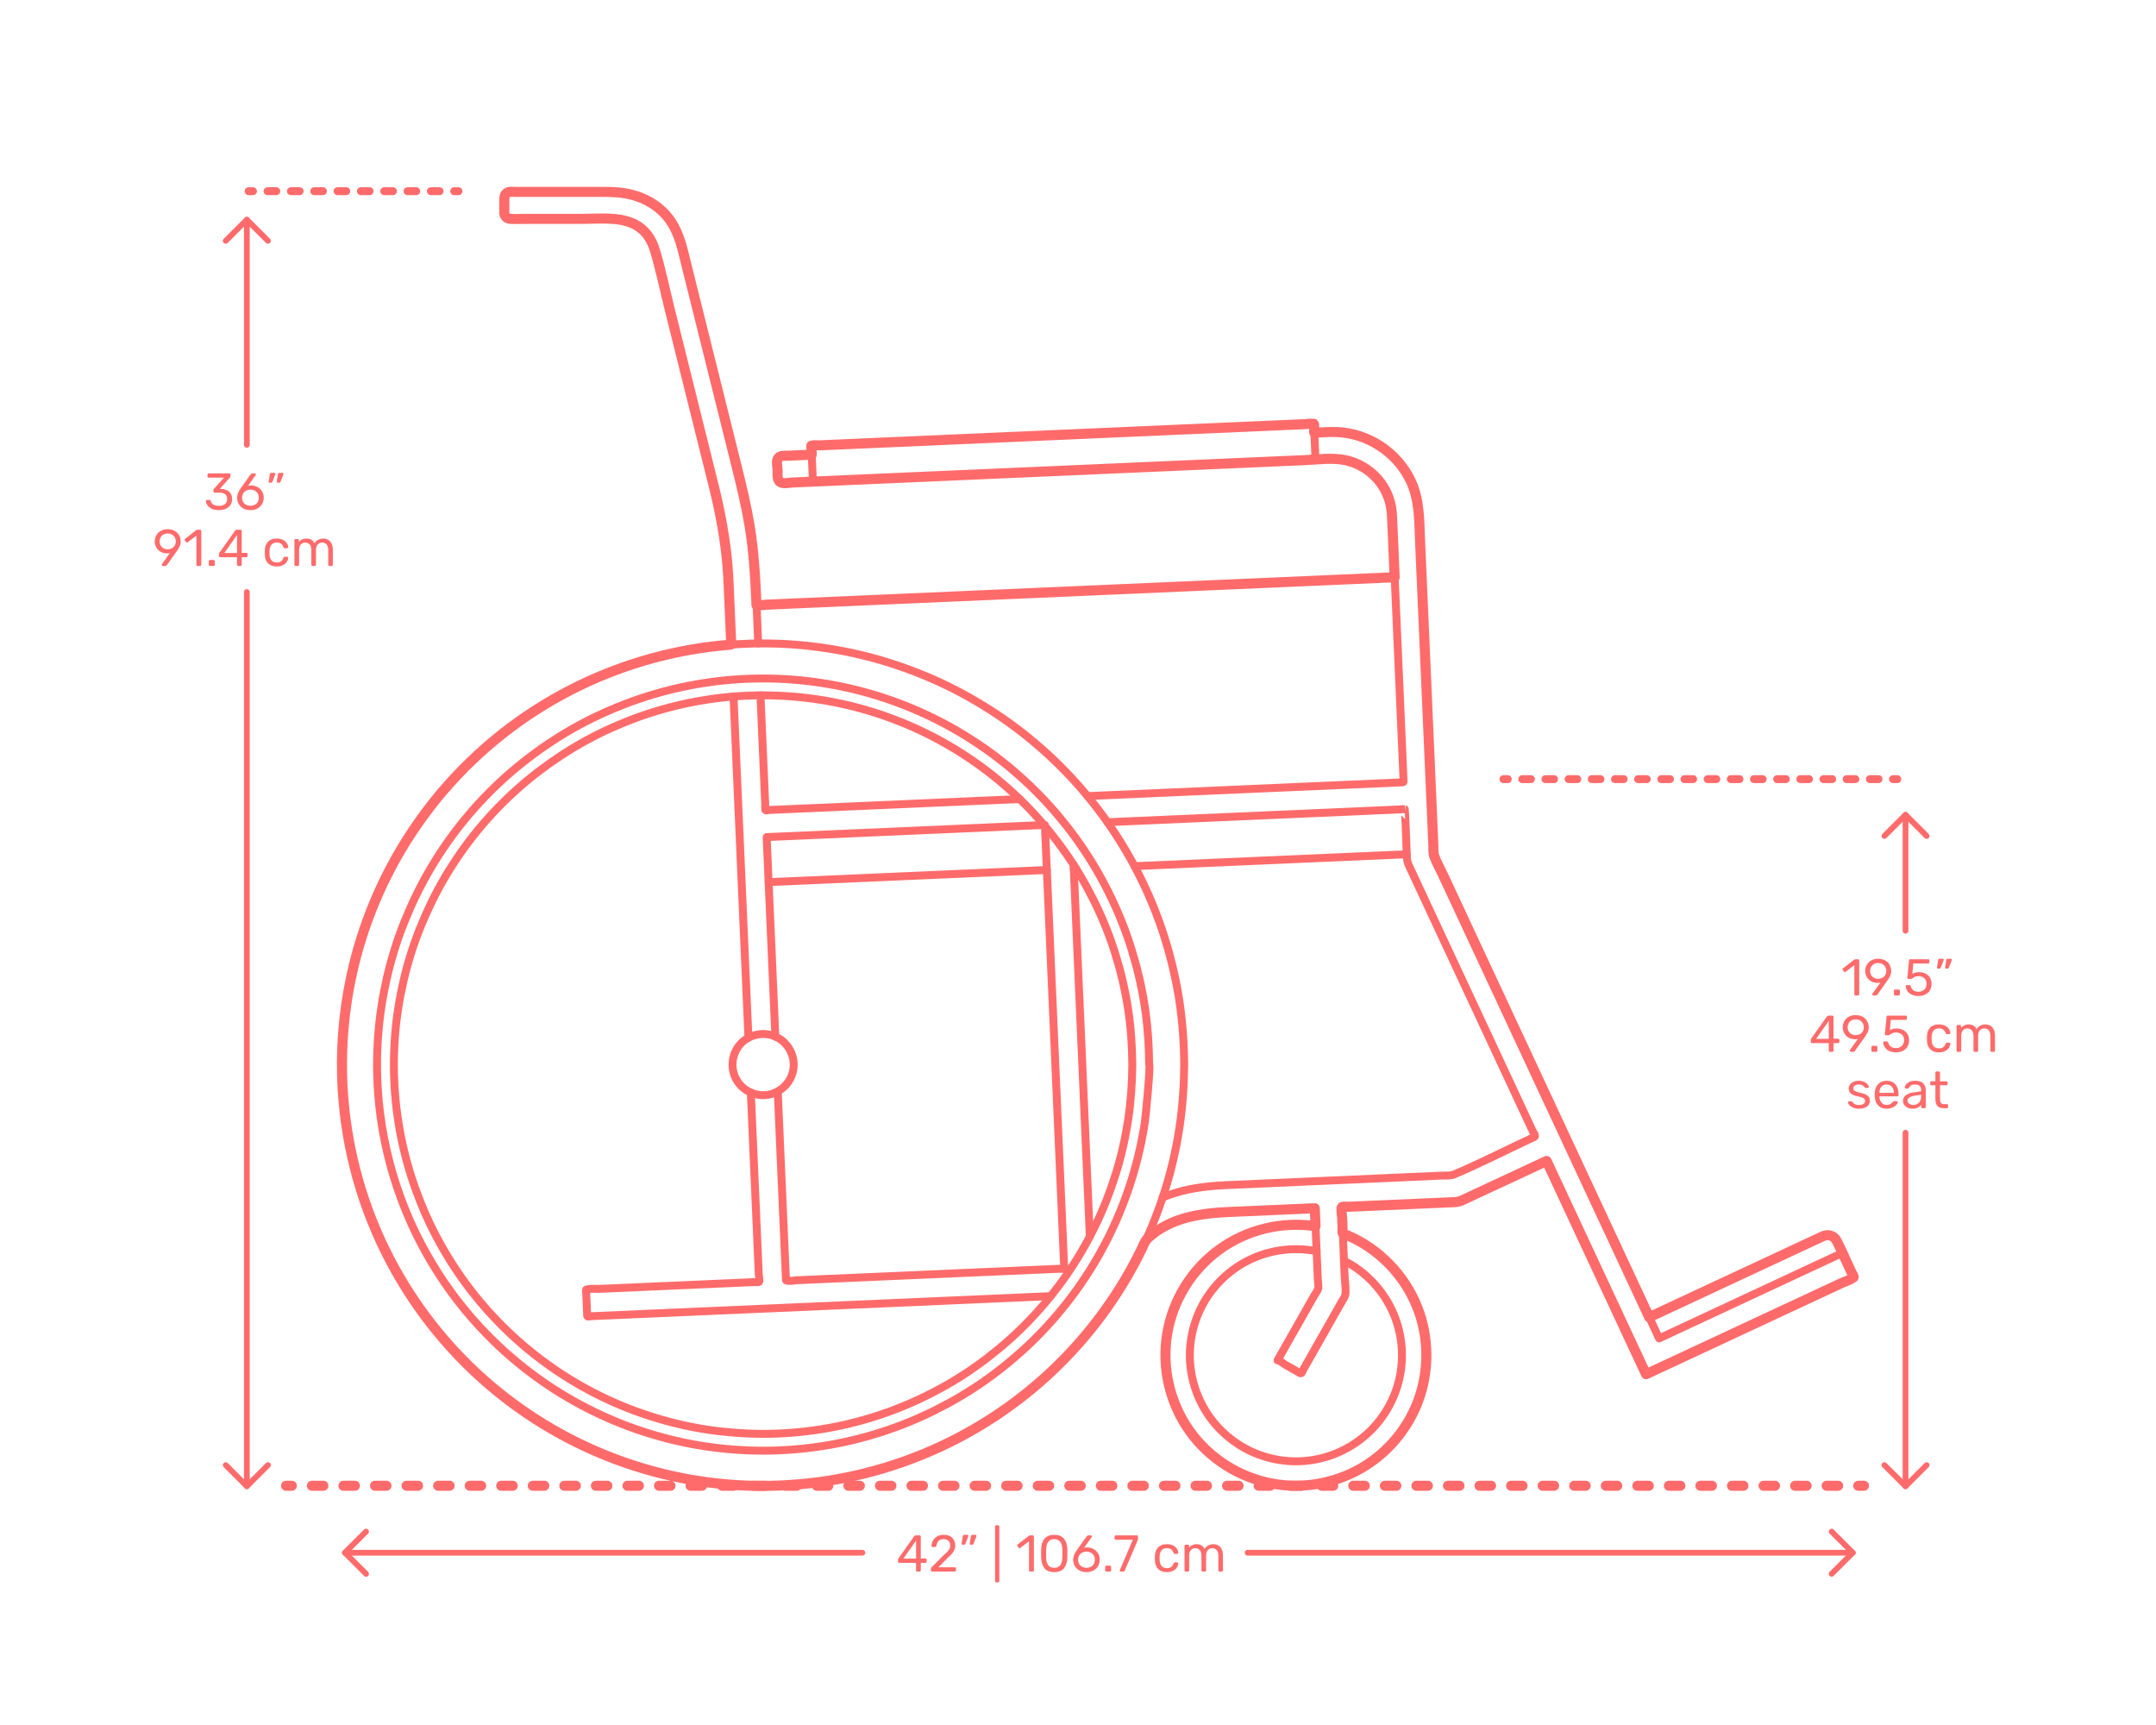 <?xml version="1.0" encoding="utf-8"?>
<!-- Generator: Adobe Illustrator 23.0.1, SVG Export Plug-In . SVG Version: 6.00 Build 0)  -->
<!DOCTYPE svg PUBLIC "-//W3C//DTD SVG 1.1//EN" "http://www.w3.org/Graphics/SVG/1.1/DTD/svg11.dtd">
<svg version="1.1" xmlns:x="http://ns.adobe.com/Extensibility/1.0/" xmlns:i="http://ns.adobe.com/AdobeIllustrator/10.0/" xmlns:graph="http://ns.adobe.com/Graphs/1.0/"
	 xmlns="http://www.w3.org/2000/svg" xmlns:xlink="http://www.w3.org/1999/xlink" xmlns:a="http://ns.adobe.com/AdobeSVGViewerExtensions/3.0/"
	 x="0px" y="0px" viewBox="0 0 750 600" enable-background="new 0 0 750 600" xml:space="preserve">
<g id="FILL-BACKGROUND">
	<rect fill="#FFFFFF" width="750" height="600"/>
</g>
<g id="N-DIMENSIONS">
	<g>
		<g id="POLYLINE_3869_">
			
				<line fill="none" stroke="#FF6B6B" stroke-width="2" stroke-linecap="round" stroke-linejoin="round" stroke-miterlimit="10" x1="662.868" y1="283.421" x2="662.868" y2="323.729"/>
		</g>
		<g id="POLYLINE_3868_">
			
				<polyline fill="none" stroke="#FF6B6B" stroke-width="2" stroke-linecap="round" stroke-linejoin="round" stroke-miterlimit="10" points="
				670.216,290.769 662.868,283.421 655.523,290.769 			"/>
		</g>
		<g id="POLYLINE_3867_">
			
				<line fill="none" stroke="#FF6B6B" stroke-width="2" stroke-linecap="round" stroke-linejoin="round" stroke-miterlimit="10" x1="662.868" y1="394" x2="662.868" y2="516.948"/>
		</g>
		<g id="POLYLINE_3866_">
			
				<polyline fill="none" stroke="#FF6B6B" stroke-width="2" stroke-linecap="round" stroke-linejoin="round" stroke-miterlimit="10" points="
				670.216,509.602 662.868,516.948 655.523,509.602 			"/>
		</g>
		<g id="MTEXT_21_">
			<g>
				<g>
					<path fill="#FF6B6B" d="M645.17,346.141c-0.072-0.078-0.108-0.177-0.108-0.297v-10.152l-3.024,2.322
						c-0.084,0.072-0.174,0.108-0.27,0.108c-0.108,0-0.21-0.061-0.306-0.181l-0.432-0.558c-0.06-0.084-0.09-0.168-0.09-0.252
						c0-0.132,0.06-0.24,0.18-0.324l3.906-3.023c0.132-0.084,0.288-0.126,0.468-0.126h0.846c0.12,0,0.219,0.039,0.297,0.116
						c0.078,0.078,0.117,0.178,0.117,0.298v11.771c0,0.12-0.039,0.219-0.117,0.297s-0.177,0.117-0.297,0.117h-0.882
						C645.338,346.258,645.242,346.219,645.17,346.141z"/>
					<path fill="#FF6B6B" d="M651.371,346.141c-0.066-0.078-0.099-0.171-0.099-0.279c0-0.083,0.024-0.161,0.072-0.233l2.772-3.853
						c-0.288,0.072-0.624,0.108-1.008,0.108c-0.864-0.012-1.62-0.213-2.268-0.603c-0.648-0.391-1.143-0.9-1.485-1.53
						c-0.342-0.63-0.513-1.305-0.513-2.025c0-0.72,0.171-1.403,0.513-2.052c0.342-0.648,0.852-1.176,1.53-1.584
						c0.678-0.408,1.497-0.612,2.457-0.612c0.96,0,1.782,0.198,2.466,0.595c0.684,0.396,1.2,0.915,1.548,1.557
						s0.522,1.329,0.522,2.061c0,0.66-0.117,1.242-0.351,1.746c-0.234,0.504-0.543,1.026-0.927,1.566l-3.492,4.896
						c-0.084,0.108-0.165,0.195-0.243,0.262c-0.078,0.065-0.189,0.099-0.333,0.099h-0.9
						C651.524,346.258,651.437,346.219,651.371,346.141z M654.764,340.12c0.432-0.229,0.774-0.549,1.026-0.963
						s0.378-0.892,0.378-1.432c0-0.552-0.126-1.037-0.378-1.458c-0.252-0.42-0.594-0.744-1.026-0.972s-0.906-0.342-1.422-0.342
						c-0.504,0-0.969,0.114-1.395,0.342c-0.426,0.228-0.765,0.552-1.017,0.972c-0.252,0.421-0.378,0.906-0.378,1.458
						c0,0.54,0.126,1.018,0.378,1.432s0.588,0.734,1.008,0.963c0.42,0.228,0.888,0.342,1.404,0.342
						C653.858,340.462,654.332,340.348,654.764,340.12z"/>
					<path fill="#FF6B6B" d="M658.949,346.141c-0.078-0.078-0.117-0.177-0.117-0.297v-1.242c0-0.119,0.039-0.222,0.117-0.306
						s0.177-0.126,0.297-0.126h1.242c0.12,0,0.219,0.042,0.297,0.126s0.117,0.187,0.117,0.306v1.242c0,0.12-0.039,0.219-0.117,0.297
						s-0.177,0.117-0.297,0.117h-1.242C659.126,346.258,659.027,346.219,658.949,346.141z"/>
					<path fill="#FF6B6B" d="M665.006,345.952c-0.66-0.324-1.164-0.747-1.512-1.27c-0.349-0.521-0.534-1.083-0.558-1.683v-0.036
						c0-0.096,0.036-0.174,0.108-0.234c0.072-0.06,0.156-0.09,0.252-0.09h0.882c0.252,0,0.414,0.133,0.486,0.396
						c0.18,0.647,0.513,1.131,0.999,1.448c0.486,0.318,1.047,0.478,1.683,0.478c0.816,0,1.494-0.249,2.034-0.747
						s0.81-1.185,0.81-2.061c0-0.805-0.27-1.443-0.81-1.918c-0.54-0.474-1.218-0.711-2.034-0.711c-0.432,0-0.78,0.055-1.044,0.162
						c-0.264,0.108-0.534,0.265-0.81,0.469c-0.156,0.12-0.285,0.207-0.387,0.261c-0.102,0.054-0.213,0.081-0.333,0.081h-0.864
						c-0.108,0-0.204-0.039-0.288-0.117c-0.084-0.078-0.12-0.171-0.108-0.279l0.558-5.994c0.036-0.3,0.186-0.449,0.45-0.449h6.228
						c0.132,0,0.234,0.035,0.306,0.107c0.072,0.072,0.108,0.174,0.108,0.307v0.666c0,0.119-0.039,0.216-0.117,0.287
						c-0.078,0.072-0.177,0.108-0.297,0.108h-5.184l-0.324,3.618c0.576-0.408,1.35-0.612,2.322-0.612
						c0.804,0,1.536,0.159,2.196,0.478c0.66,0.317,1.185,0.782,1.575,1.395c0.39,0.612,0.585,1.338,0.585,2.178
						c0,0.889-0.195,1.653-0.585,2.295c-0.39,0.643-0.93,1.129-1.62,1.458c-0.69,0.33-1.479,0.495-2.367,0.495
						C666.446,346.438,665.666,346.275,665.006,345.952z"/>
					<path fill="#FF6B6B" d="M673.853,336.79c-0.054-0.072-0.069-0.162-0.045-0.271l0.396-2.52c0.048-0.348,0.216-0.522,0.504-0.522
						h1.152c0.083,0,0.153,0.03,0.207,0.09c0.054,0.061,0.081,0.133,0.081,0.217c0,0.12-0.018,0.216-0.054,0.288l-0.936,2.43
						c-0.06,0.132-0.126,0.231-0.198,0.297c-0.072,0.066-0.18,0.099-0.324,0.099h-0.558
						C673.982,336.897,673.907,336.861,673.853,336.79z M676.679,336.79c-0.054-0.072-0.069-0.162-0.045-0.271l0.396-2.52
						c0.048-0.348,0.216-0.522,0.504-0.522h1.152c0.084,0,0.153,0.03,0.207,0.09c0.054,0.061,0.081,0.133,0.081,0.217
						c0,0.12-0.018,0.216-0.054,0.288l-0.936,2.43c-0.061,0.132-0.126,0.231-0.198,0.297c-0.072,0.066-0.18,0.099-0.324,0.099
						h-0.558C676.808,336.897,676.733,336.861,676.679,336.79z"/>
					<path fill="#FF6B6B" d="M636.278,365.74c-0.078-0.078-0.117-0.177-0.117-0.297v-2.628h-5.85c-0.12,0-0.219-0.039-0.297-0.117
						s-0.117-0.177-0.117-0.297v-0.666c0-0.168,0.066-0.348,0.198-0.54l5.418-7.632c0.06-0.096,0.15-0.171,0.27-0.225
						c0.12-0.055,0.252-0.081,0.396-0.081h1.224c0.132,0,0.234,0.035,0.306,0.107c0.072,0.072,0.108,0.174,0.108,0.307v7.632h1.638
						c0.12,0,0.219,0.039,0.297,0.117c0.078,0.078,0.117,0.177,0.117,0.297v0.684c0,0.12-0.039,0.219-0.117,0.297
						c-0.078,0.078-0.177,0.117-0.297,0.117h-1.638v2.628c0,0.12-0.039,0.219-0.117,0.297s-0.177,0.117-0.297,0.117h-0.828
						C636.455,365.857,636.356,365.818,636.278,365.74z M631.77,361.34h4.41v-6.265L631.77,361.34z"/>
					<path fill="#FF6B6B" d="M643.55,365.74c-0.066-0.078-0.099-0.171-0.099-0.279c0-0.083,0.024-0.161,0.072-0.233l2.772-3.853
						c-0.288,0.072-0.624,0.108-1.008,0.108c-0.864-0.012-1.62-0.213-2.268-0.603c-0.648-0.391-1.143-0.9-1.485-1.53
						c-0.342-0.63-0.513-1.305-0.513-2.025c0-0.72,0.171-1.403,0.513-2.052c0.342-0.648,0.852-1.176,1.53-1.584
						c0.678-0.408,1.497-0.612,2.457-0.612c0.96,0,1.782,0.198,2.466,0.595c0.684,0.396,1.2,0.915,1.548,1.557
						s0.522,1.329,0.522,2.061c0,0.66-0.117,1.242-0.351,1.746c-0.234,0.504-0.543,1.026-0.927,1.566l-3.492,4.896
						c-0.084,0.108-0.165,0.195-0.243,0.262c-0.078,0.065-0.189,0.099-0.333,0.099h-0.9
						C643.703,365.857,643.616,365.818,643.55,365.74z M646.943,359.72c0.432-0.229,0.774-0.549,1.026-0.963
						s0.378-0.892,0.378-1.432c0-0.552-0.126-1.037-0.378-1.458c-0.252-0.42-0.594-0.744-1.026-0.972s-0.906-0.342-1.422-0.342
						c-0.504,0-0.969,0.114-1.395,0.342c-0.426,0.228-0.765,0.552-1.017,0.972c-0.252,0.421-0.378,0.906-0.378,1.458
						c0,0.54,0.126,1.018,0.378,1.432s0.588,0.734,1.008,0.963c0.42,0.228,0.888,0.342,1.404,0.342
						C646.037,360.062,646.511,359.947,646.943,359.72z"/>
					<path fill="#FF6B6B" d="M651.128,365.74c-0.078-0.078-0.117-0.177-0.117-0.297v-1.242c0-0.119,0.039-0.222,0.117-0.306
						s0.177-0.126,0.297-0.126h1.242c0.12,0,0.219,0.042,0.297,0.126s0.117,0.187,0.117,0.306v1.242c0,0.12-0.039,0.219-0.117,0.297
						s-0.177,0.117-0.297,0.117h-1.242C651.306,365.857,651.207,365.818,651.128,365.74z"/>
					<path fill="#FF6B6B" d="M657.186,365.552c-0.66-0.324-1.164-0.747-1.512-1.27c-0.349-0.521-0.534-1.083-0.558-1.683v-0.036
						c0-0.096,0.036-0.174,0.108-0.234c0.072-0.06,0.156-0.09,0.252-0.09h0.882c0.252,0,0.414,0.133,0.486,0.396
						c0.18,0.647,0.513,1.131,0.999,1.448c0.486,0.318,1.047,0.478,1.683,0.478c0.816,0,1.494-0.249,2.034-0.747
						s0.81-1.185,0.81-2.061c0-0.805-0.27-1.443-0.81-1.918c-0.54-0.474-1.218-0.711-2.034-0.711c-0.432,0-0.78,0.055-1.044,0.162
						c-0.264,0.108-0.534,0.265-0.81,0.469c-0.156,0.12-0.285,0.207-0.387,0.261c-0.102,0.054-0.213,0.081-0.333,0.081h-0.864
						c-0.108,0-0.204-0.039-0.288-0.117c-0.084-0.078-0.12-0.171-0.108-0.279l0.558-5.994c0.036-0.3,0.186-0.449,0.45-0.449h6.228
						c0.132,0,0.234,0.035,0.306,0.107c0.072,0.072,0.108,0.174,0.108,0.307v0.666c0,0.119-0.039,0.216-0.117,0.287
						c-0.078,0.072-0.177,0.108-0.297,0.108h-5.184l-0.324,3.618c0.576-0.408,1.35-0.612,2.322-0.612
						c0.804,0,1.536,0.159,2.196,0.478c0.66,0.317,1.185,0.782,1.575,1.395c0.39,0.612,0.585,1.338,0.585,2.178
						c0,0.889-0.195,1.653-0.585,2.295c-0.39,0.643-0.93,1.129-1.62,1.458c-0.69,0.33-1.479,0.495-2.367,0.495
						C658.625,366.037,657.845,365.875,657.186,365.552z"/>
					<path fill="#FF6B6B" d="M671.459,364.948c-0.72-0.726-1.098-1.743-1.134-3.051l-0.018-0.72l0.018-0.721
						c0.036-1.308,0.414-2.324,1.134-3.051c0.72-0.726,1.722-1.089,3.006-1.089c0.864,0,1.593,0.153,2.187,0.459
						c0.594,0.306,1.038,0.688,1.332,1.143c0.294,0.457,0.453,0.912,0.477,1.368c0.012,0.108-0.027,0.204-0.117,0.288
						c-0.09,0.084-0.189,0.126-0.297,0.126h-0.792c-0.12,0-0.21-0.026-0.27-0.081c-0.06-0.054-0.12-0.152-0.18-0.297
						c-0.216-0.588-0.513-1.005-0.891-1.251s-0.855-0.369-1.431-0.369c-0.756,0-1.356,0.234-1.8,0.702
						c-0.444,0.468-0.684,1.183-0.72,2.143l-0.018,0.63l0.018,0.63c0.036,0.96,0.276,1.674,0.72,2.142
						c0.444,0.468,1.044,0.702,1.8,0.702c0.588,0,1.068-0.123,1.44-0.369s0.666-0.663,0.882-1.251c0.06-0.144,0.12-0.243,0.18-0.297
						s0.15-0.081,0.27-0.081h0.792c0.108,0,0.207,0.042,0.297,0.126c0.09,0.084,0.129,0.18,0.117,0.288
						c-0.024,0.444-0.183,0.895-0.477,1.35c-0.294,0.457-0.738,0.841-1.332,1.152c-0.594,0.312-1.323,0.468-2.187,0.468
						C673.181,366.037,672.179,365.675,671.459,364.948z"/>
					<path fill="#FF6B6B" d="M680.738,365.74c-0.078-0.078-0.117-0.177-0.117-0.297v-8.532c0-0.119,0.039-0.219,0.117-0.297
						s0.177-0.117,0.297-0.117h0.756c0.12,0,0.216,0.039,0.288,0.117c0.072,0.078,0.108,0.178,0.108,0.297v0.612
						c0.648-0.804,1.524-1.206,2.628-1.206c1.32,0,2.256,0.552,2.808,1.656c0.288-0.504,0.699-0.906,1.233-1.206
						c0.534-0.3,1.131-0.45,1.791-0.45c0.984,0,1.788,0.336,2.412,1.008c0.624,0.673,0.936,1.645,0.936,2.916v5.202
						c0,0.12-0.039,0.219-0.117,0.297s-0.177,0.117-0.297,0.117h-0.774c-0.12,0-0.219-0.039-0.297-0.117s-0.117-0.177-0.117-0.297
						v-5.04c0-0.96-0.198-1.646-0.594-2.061s-0.918-0.621-1.566-0.621c-0.576,0-1.071,0.213-1.485,0.639s-0.621,1.107-0.621,2.043
						v5.04c0,0.12-0.039,0.219-0.117,0.297s-0.177,0.117-0.297,0.117h-0.792c-0.12,0-0.219-0.039-0.297-0.117
						c-0.078-0.078-0.117-0.177-0.117-0.297v-5.04c0-0.947-0.207-1.632-0.621-2.052c-0.414-0.42-0.927-0.63-1.539-0.63
						c-0.576,0-1.071,0.21-1.485,0.63s-0.621,1.098-0.621,2.034v5.058c0,0.12-0.04,0.219-0.117,0.297
						c-0.078,0.078-0.177,0.117-0.297,0.117h-0.792C680.915,365.857,680.816,365.818,680.738,365.74z"/>
					<path fill="#FF6B6B" d="M644.541,385.233c-0.57-0.271-0.993-0.579-1.269-0.928c-0.276-0.348-0.414-0.636-0.414-0.863
						c0-0.12,0.042-0.213,0.126-0.279c0.084-0.065,0.174-0.099,0.27-0.099h0.756c0.072,0,0.129,0.012,0.171,0.035
						c0.042,0.024,0.099,0.078,0.171,0.162c0.276,0.336,0.585,0.601,0.927,0.792c0.342,0.192,0.801,0.288,1.377,0.288
						c0.648,0,1.167-0.119,1.557-0.359s0.585-0.588,0.585-1.044c0-0.3-0.084-0.54-0.252-0.721c-0.168-0.18-0.447-0.342-0.837-0.485
						c-0.39-0.145-0.969-0.3-1.737-0.469c-1.044-0.228-1.782-0.558-2.214-0.989c-0.432-0.433-0.648-0.99-0.648-1.675
						c0-0.443,0.132-0.873,0.396-1.286c0.264-0.414,0.657-0.75,1.179-1.009c0.522-0.258,1.143-0.387,1.863-0.387
						c0.756,0,1.401,0.126,1.935,0.378c0.534,0.252,0.936,0.546,1.206,0.882s0.405,0.618,0.405,0.847
						c0,0.107-0.039,0.197-0.117,0.27c-0.078,0.072-0.171,0.108-0.279,0.108h-0.684c-0.168,0-0.288-0.066-0.36-0.198
						c-0.204-0.228-0.375-0.405-0.513-0.531c-0.138-0.126-0.339-0.233-0.603-0.324c-0.264-0.09-0.594-0.135-0.99-0.135
						c-0.588,0-1.038,0.123-1.35,0.369s-0.468,0.573-0.468,0.981c0,0.252,0.066,0.465,0.198,0.639
						c0.132,0.174,0.384,0.336,0.756,0.486c0.372,0.149,0.924,0.303,1.656,0.459c1.14,0.24,1.947,0.582,2.421,1.025
						c0.474,0.444,0.711,1.015,0.711,1.71c0,0.517-0.147,0.984-0.441,1.404s-0.732,0.75-1.314,0.99
						c-0.582,0.239-1.275,0.359-2.079,0.359C645.81,385.638,645.11,385.503,644.541,385.233z"/>
					<path fill="#FF6B6B" d="M653.352,384.495c-0.732-0.762-1.134-1.803-1.206-3.123l-0.018-0.612l0.018-0.594
						c0.072-1.296,0.474-2.328,1.206-3.096c0.732-0.769,1.71-1.152,2.934-1.152c1.32,0,2.343,0.42,3.069,1.26
						c0.726,0.841,1.089,1.98,1.089,3.42v0.324c0,0.12-0.039,0.219-0.117,0.297c-0.078,0.078-0.177,0.117-0.297,0.117h-6.246v0.162
						c0.036,0.78,0.276,1.446,0.72,1.998s1.032,0.828,1.764,0.828c0.564,0,1.023-0.111,1.377-0.333s0.621-0.453,0.801-0.693
						c0.108-0.144,0.192-0.23,0.252-0.261c0.06-0.03,0.162-0.045,0.306-0.045h0.792c0.108,0,0.201,0.03,0.279,0.09
						c0.078,0.061,0.117,0.138,0.117,0.234c0,0.264-0.162,0.582-0.486,0.953c-0.324,0.373-0.783,0.693-1.377,0.964
						c-0.594,0.27-1.275,0.404-2.043,0.404C655.062,385.638,654.083,385.257,653.352,384.495z M658.806,380.112v-0.055
						c0-0.84-0.228-1.523-0.684-2.052c-0.456-0.527-1.068-0.792-1.836-0.792c-0.78,0-1.392,0.265-1.836,0.792
						c-0.444,0.528-0.666,1.212-0.666,2.052v0.055H658.806z"/>
					<path fill="#FF6B6B" d="M663.602,385.278c-0.498-0.24-0.894-0.567-1.188-0.981s-0.441-0.873-0.441-1.377
						c0-0.792,0.324-1.439,0.972-1.944c0.648-0.504,1.53-0.84,2.646-1.008l2.7-0.378v-0.521c0-1.236-0.714-1.854-2.142-1.854
						c-0.552,0-0.996,0.111-1.332,0.333c-0.336,0.223-0.582,0.483-0.738,0.783c-0.048,0.12-0.099,0.201-0.153,0.243
						c-0.054,0.042-0.129,0.062-0.225,0.062h-0.702c-0.108,0-0.201-0.038-0.279-0.117c-0.078-0.077-0.117-0.171-0.117-0.278
						c0-0.276,0.129-0.597,0.387-0.963c0.258-0.366,0.657-0.685,1.197-0.954c0.54-0.271,1.2-0.405,1.98-0.405
						c1.344,0,2.307,0.312,2.889,0.937c0.582,0.624,0.873,1.403,0.873,2.34v5.85c0,0.12-0.039,0.219-0.117,0.297
						s-0.177,0.117-0.297,0.117h-0.792c-0.12,0-0.216-0.039-0.288-0.117s-0.108-0.177-0.108-0.297v-0.792
						c-0.264,0.396-0.648,0.727-1.152,0.99c-0.504,0.264-1.152,0.396-1.944,0.396C664.643,385.638,664.1,385.518,663.602,385.278z
						 M667.535,383.55c0.504-0.516,0.756-1.266,0.756-2.25v-0.504l-2.106,0.306c-0.864,0.12-1.518,0.324-1.962,0.612
						c-0.444,0.288-0.666,0.648-0.666,1.08c0,0.492,0.201,0.87,0.603,1.134c0.402,0.265,0.879,0.396,1.431,0.396
						C666.383,384.324,667.031,384.066,667.535,383.55z"/>
					<path fill="#FF6B6B" d="M673.259,382.308v-4.823h-1.422c-0.12,0-0.216-0.036-0.288-0.108c-0.072-0.072-0.108-0.168-0.108-0.288
						v-0.576c0-0.119,0.036-0.219,0.108-0.297c0.072-0.078,0.167-0.117,0.288-0.117h1.422v-3.006c0-0.119,0.036-0.219,0.108-0.297
						c0.072-0.078,0.168-0.117,0.288-0.117h0.792c0.12,0,0.219,0.039,0.297,0.117s0.117,0.178,0.117,0.297v3.006h2.232
						c0.12,0,0.219,0.039,0.297,0.117s0.117,0.178,0.117,0.297v0.576c0,0.12-0.039,0.216-0.117,0.288s-0.177,0.108-0.297,0.108
						h-2.232v4.697c0,0.612,0.099,1.074,0.297,1.387c0.198,0.312,0.537,0.468,1.017,0.468h1.098c0.12,0,0.216,0.039,0.288,0.117
						c0.072,0.078,0.108,0.177,0.108,0.297v0.594c0,0.12-0.036,0.219-0.108,0.297c-0.072,0.078-0.168,0.117-0.288,0.117h-1.224
						C674.189,385.458,673.259,384.408,673.259,382.308z"/>
				</g>
			</g>
		</g>
	</g>
	<g>
		<g id="POLYLINE_3865_">
			
				<line fill="none" stroke="#FF6B6B" stroke-width="2" stroke-linecap="round" stroke-linejoin="round" stroke-miterlimit="10" x1="119.993" y1="540.073" x2="300" y2="540.073"/>
		</g>
		<g id="POLYLINE_3864_">
			
				<polyline fill="none" stroke="#FF6B6B" stroke-width="2" stroke-linecap="round" stroke-linejoin="round" stroke-miterlimit="10" points="
				127.34,532.725 119.993,540.073 127.34,547.418 			"/>
		</g>
		<g id="POLYLINE_3863_">
			
				<line fill="none" stroke="#FF6B6B" stroke-width="2" stroke-linecap="round" stroke-linejoin="round" stroke-miterlimit="10" x1="434" y1="540.073" x2="644.52" y2="540.073"/>
		</g>
		<g id="POLYLINE_3862_">
			
				<polyline fill="none" stroke="#FF6B6B" stroke-width="2" stroke-linecap="round" stroke-linejoin="round" stroke-miterlimit="10" points="
				637.173,532.725 644.52,540.073 637.173,547.418 			"/>
		</g>
		<g id="MTEXT_18_">
			<g>
				<g>
					<path fill="#FF6B6B" d="M318.769,546.527c-0.078-0.078-0.117-0.177-0.117-0.297v-2.628h-5.85c-0.12,0-0.219-0.039-0.297-0.117
						s-0.117-0.177-0.117-0.297v-0.666c0-0.168,0.066-0.348,0.198-0.54l5.418-7.632c0.06-0.096,0.15-0.171,0.27-0.225
						c0.12-0.055,0.252-0.081,0.396-0.081h1.224c0.132,0,0.234,0.035,0.306,0.107c0.072,0.072,0.108,0.174,0.108,0.307v7.632h1.638
						c0.12,0,0.219,0.039,0.297,0.117c0.078,0.078,0.117,0.177,0.117,0.297v0.684c0,0.12-0.039,0.219-0.117,0.297
						c-0.078,0.078-0.177,0.117-0.297,0.117h-1.638v2.628c0,0.12-0.039,0.219-0.117,0.297s-0.177,0.117-0.297,0.117h-0.828
						C318.945,546.644,318.847,546.605,318.769,546.527z M314.26,542.126h4.41v-6.265L314.26,542.126z"/>
					<path fill="#FF6B6B" d="M323.953,546.527c-0.078-0.078-0.117-0.177-0.117-0.297v-0.54c0-0.275,0.15-0.54,0.45-0.792
						l3.924-3.906c0.888-0.756,1.5-1.374,1.836-1.854s0.504-0.99,0.504-1.53c0-0.708-0.198-1.263-0.594-1.665
						c-0.396-0.401-0.972-0.603-1.728-0.603c-0.72,0-1.29,0.21-1.71,0.63s-0.678,0.984-0.774,1.691
						c-0.024,0.133-0.084,0.234-0.18,0.307s-0.192,0.107-0.288,0.107h-0.864c-0.108,0-0.198-0.035-0.27-0.107
						s-0.108-0.156-0.108-0.252c0.024-0.636,0.195-1.251,0.513-1.846c0.318-0.594,0.789-1.079,1.413-1.458
						c0.624-0.378,1.38-0.566,2.268-0.566c1.344,0,2.355,0.351,3.033,1.053c0.678,0.702,1.017,1.593,1.017,2.673
						c0,0.756-0.183,1.438-0.549,2.043c-0.366,0.606-0.939,1.245-1.719,1.917l-3.546,3.601h5.67c0.132,0,0.234,0.036,0.306,0.107
						c0.072,0.072,0.108,0.175,0.108,0.307v0.684c0,0.12-0.04,0.219-0.117,0.297c-0.078,0.078-0.177,0.117-0.297,0.117h-7.884
						C324.129,546.644,324.031,546.605,323.953,546.527z"/>
					<path fill="#FF6B6B" d="M334.554,537.176c-0.054-0.072-0.069-0.162-0.045-0.271l0.396-2.52
						c0.048-0.348,0.216-0.522,0.504-0.522h1.152c0.083,0,0.153,0.03,0.207,0.09c0.054,0.061,0.081,0.133,0.081,0.217
						c0,0.12-0.018,0.216-0.054,0.288l-0.936,2.43c-0.06,0.132-0.126,0.231-0.198,0.297c-0.072,0.066-0.18,0.099-0.324,0.099h-0.558
						C334.683,537.284,334.608,537.248,334.554,537.176z M337.38,537.176c-0.054-0.072-0.069-0.162-0.045-0.271l0.396-2.52
						c0.048-0.348,0.216-0.522,0.504-0.522h1.152c0.084,0,0.153,0.03,0.207,0.09c0.054,0.061,0.081,0.133,0.081,0.217
						c0,0.12-0.018,0.216-0.054,0.288l-0.936,2.43c-0.061,0.132-0.126,0.231-0.198,0.297c-0.072,0.066-0.18,0.099-0.324,0.099
						h-0.558C337.509,537.284,337.435,537.248,337.38,537.176z"/>
					<path fill="#FF6B6B" d="M346.263,550.271c-0.072-0.078-0.108-0.177-0.108-0.297V530.93c0-0.12,0.036-0.219,0.108-0.297
						s0.168-0.117,0.288-0.117h0.666c0.12,0,0.219,0.039,0.297,0.117s0.117,0.177,0.117,0.297v19.044
						c0,0.12-0.039,0.219-0.117,0.297s-0.177,0.117-0.297,0.117h-0.666C346.431,550.388,346.335,550.349,346.263,550.271z"/>
					<path fill="#FF6B6B" d="M358.071,546.527c-0.072-0.078-0.108-0.177-0.108-0.297v-10.152l-3.024,2.322
						c-0.084,0.072-0.174,0.108-0.27,0.108c-0.108,0-0.21-0.061-0.306-0.181l-0.432-0.558c-0.06-0.084-0.09-0.168-0.09-0.252
						c0-0.132,0.06-0.24,0.18-0.324l3.906-3.023c0.132-0.084,0.288-0.126,0.468-0.126h0.846c0.12,0,0.219,0.039,0.297,0.116
						c0.078,0.078,0.117,0.178,0.117,0.298v11.771c0,0.12-0.039,0.219-0.117,0.297s-0.177,0.117-0.297,0.117h-0.882
						C358.239,546.644,358.143,546.605,358.071,546.527z"/>
					<path fill="#FF6B6B" d="M363.335,545.465c-0.714-0.906-1.095-2.091-1.143-3.556l-0.018-1.548l0.018-1.602
						c0.036-1.452,0.417-2.631,1.143-3.537s1.857-1.359,3.393-1.359c1.548,0,2.685,0.453,3.411,1.359
						c0.726,0.906,1.107,2.085,1.143,3.537c0.012,0.336,0.018,0.87,0.018,1.602c0,0.708-0.006,1.225-0.018,1.548
						c-0.048,1.465-0.429,2.649-1.143,3.556c-0.714,0.906-1.851,1.358-3.411,1.358C365.181,546.824,364.049,546.372,363.335,545.465
						z M368.816,544.412c0.468-0.611,0.714-1.476,0.738-2.592c0.012-0.348,0.018-0.846,0.018-1.494c0-0.659-0.006-1.151-0.018-1.476
						c-0.024-1.104-0.273-1.965-0.747-2.583c-0.474-0.618-1.167-0.927-2.079-0.927c-0.912,0-1.602,0.309-2.07,0.927
						c-0.468,0.618-0.714,1.479-0.738,2.583l-0.018,1.476l0.018,1.494c0.024,1.116,0.27,1.98,0.738,2.592
						c0.468,0.612,1.158,0.918,2.07,0.918C367.652,545.33,368.349,545.024,368.816,544.412z"/>
					<path fill="#FF6B6B" d="M375.467,546.239c-0.702-0.39-1.236-0.915-1.602-1.575c-0.366-0.659-0.549-1.379-0.549-2.159
						c0-1.032,0.414-2.136,1.242-3.312l3.438-4.788c0.012-0.012,0.045-0.054,0.099-0.126c0.054-0.072,0.123-0.129,0.207-0.171
						c0.083-0.042,0.18-0.062,0.288-0.062h0.882c0.108,0,0.195,0.039,0.261,0.116c0.066,0.078,0.099,0.172,0.099,0.279
						c0,0.061-0.03,0.139-0.09,0.234l-2.628,3.672c0.312-0.072,0.66-0.108,1.044-0.108c0.875,0,1.647,0.195,2.312,0.585
						c0.666,0.391,1.182,0.906,1.549,1.548c0.365,0.643,0.549,1.348,0.549,2.115c0,0.769-0.184,1.485-0.549,2.151
						c-0.367,0.666-0.897,1.197-1.593,1.593c-0.696,0.396-1.519,0.594-2.466,0.594C377,546.824,376.169,546.629,375.467,546.239z
						 M379.4,545.006c0.444-0.216,0.798-0.537,1.062-0.963c0.265-0.426,0.396-0.939,0.396-1.539c0-0.588-0.135-1.096-0.404-1.521
						c-0.27-0.426-0.627-0.75-1.071-0.972c-0.444-0.222-0.924-0.333-1.44-0.333s-0.996,0.111-1.44,0.333s-0.798,0.546-1.062,0.972
						s-0.396,0.934-0.396,1.521c0,0.6,0.132,1.113,0.396,1.539s0.618,0.747,1.062,0.963s0.924,0.323,1.44,0.323
						C378.47,545.33,378.956,545.222,379.4,545.006z"/>
					<path fill="#FF6B6B" d="M384.575,546.527c-0.078-0.078-0.117-0.177-0.117-0.297v-1.242c0-0.119,0.039-0.222,0.117-0.306
						s0.177-0.126,0.297-0.126h1.242c0.12,0,0.219,0.042,0.297,0.126s0.117,0.187,0.117,0.306v1.242c0,0.12-0.039,0.219-0.117,0.297
						s-0.177,0.117-0.297,0.117h-1.242C384.752,546.644,384.653,546.605,384.575,546.527z"/>
					<path fill="#FF6B6B" d="M389.634,546.527c-0.066-0.078-0.1-0.171-0.1-0.279l0.036-0.161l4.5-10.53h-5.94
						c-0.12,0-0.219-0.039-0.297-0.117s-0.116-0.177-0.116-0.297v-0.666c0-0.132,0.035-0.237,0.107-0.315
						c0.072-0.077,0.174-0.116,0.306-0.116h7.345c0.132,0,0.233,0.039,0.306,0.116c0.072,0.078,0.108,0.184,0.108,0.315v0.612
						c0,0.216-0.049,0.449-0.145,0.702l-4.446,10.403c-0.06,0.133-0.126,0.24-0.197,0.324c-0.072,0.084-0.175,0.126-0.307,0.126
						h-0.899C389.786,546.644,389.699,546.605,389.634,546.527z"/>
					<path fill="#FF6B6B" d="M402.89,545.735c-0.72-0.726-1.098-1.743-1.134-3.051l-0.019-0.72l0.019-0.721
						c0.036-1.308,0.414-2.324,1.134-3.051c0.72-0.726,1.722-1.089,3.006-1.089c0.864,0,1.593,0.153,2.188,0.459
						c0.594,0.306,1.037,0.688,1.332,1.143c0.294,0.457,0.452,0.912,0.477,1.368c0.012,0.108-0.026,0.204-0.117,0.288
						c-0.09,0.084-0.188,0.126-0.297,0.126h-0.792c-0.12,0-0.21-0.026-0.27-0.081c-0.061-0.054-0.12-0.152-0.181-0.297
						c-0.216-0.588-0.513-1.005-0.891-1.251s-0.854-0.369-1.431-0.369c-0.756,0-1.356,0.234-1.801,0.702
						c-0.443,0.468-0.684,1.183-0.72,2.143l-0.018,0.63l0.018,0.63c0.036,0.96,0.276,1.674,0.72,2.142
						c0.444,0.468,1.045,0.702,1.801,0.702c0.588,0,1.067-0.123,1.439-0.369s0.666-0.663,0.882-1.251
						c0.061-0.144,0.12-0.243,0.181-0.297c0.06-0.054,0.149-0.081,0.27-0.081h0.792c0.108,0,0.207,0.042,0.297,0.126
						c0.091,0.084,0.129,0.18,0.117,0.288c-0.024,0.444-0.183,0.895-0.477,1.35c-0.295,0.457-0.738,0.841-1.332,1.152
						c-0.595,0.312-1.323,0.468-2.188,0.468C404.611,546.824,403.609,546.461,402.89,545.735z"/>
					<path fill="#FF6B6B" d="M412.168,546.527c-0.078-0.078-0.117-0.177-0.117-0.297v-8.532c0-0.119,0.039-0.219,0.117-0.297
						s0.177-0.117,0.297-0.117h0.756c0.12,0,0.217,0.039,0.288,0.117c0.072,0.078,0.108,0.178,0.108,0.297v0.612
						c0.648-0.804,1.523-1.206,2.628-1.206c1.32,0,2.256,0.552,2.808,1.656c0.288-0.504,0.699-0.906,1.233-1.206
						s1.131-0.45,1.791-0.45c0.983,0,1.788,0.336,2.412,1.008c0.624,0.673,0.936,1.645,0.936,2.916v5.202
						c0,0.12-0.039,0.219-0.116,0.297c-0.078,0.078-0.178,0.117-0.298,0.117h-0.773c-0.12,0-0.219-0.039-0.297-0.117
						s-0.117-0.177-0.117-0.297v-5.04c0-0.96-0.198-1.646-0.594-2.061c-0.396-0.414-0.918-0.621-1.566-0.621
						c-0.576,0-1.071,0.213-1.485,0.639c-0.413,0.426-0.62,1.107-0.62,2.043v5.04c0,0.12-0.039,0.219-0.117,0.297
						s-0.178,0.117-0.297,0.117h-0.792c-0.12,0-0.22-0.039-0.298-0.117s-0.116-0.177-0.116-0.297v-5.04
						c0-0.947-0.207-1.632-0.621-2.052s-0.927-0.63-1.539-0.63c-0.576,0-1.071,0.21-1.485,0.63s-0.621,1.098-0.621,2.034v5.058
						c0,0.12-0.039,0.219-0.117,0.297s-0.177,0.117-0.297,0.117h-0.792C412.345,546.644,412.246,546.605,412.168,546.527z"/>
				</g>
			</g>
		</g>
	</g>
	<g>
		<g id="POLYLINE_3861_">
			
				<line fill="none" stroke="#FF6B6B" stroke-width="2" stroke-linecap="round" stroke-linejoin="round" stroke-miterlimit="10" x1="85.868" y1="76.421" x2="85.868" y2="154.73"/>
		</g>
		<g id="POLYLINE_3860_">
			
				<polyline fill="none" stroke="#FF6B6B" stroke-width="2" stroke-linecap="round" stroke-linejoin="round" stroke-miterlimit="10" points="
				93.216,83.769 85.868,76.421 78.522,83.769 			"/>
		</g>
		<g id="POLYLINE_3859_">
			
				<line fill="none" stroke="#FF6B6B" stroke-width="2" stroke-linecap="round" stroke-linejoin="round" stroke-miterlimit="10" x1="85.868" y1="205.925" x2="85.868" y2="516.948"/>
		</g>
		<g id="POLYLINE_3858_">
			
				<polyline fill="none" stroke="#FF6B6B" stroke-width="2" stroke-linecap="round" stroke-linejoin="round" stroke-miterlimit="10" points="
				93.216,509.602 85.868,516.948 78.522,509.602 			"/>
		</g>
		<g id="MTEXT_1_">
			<g>
				<g>
					<path fill="#FF6B6B" d="M73.743,176.979c-0.684-0.306-1.203-0.704-1.557-1.196s-0.543-1.002-0.567-1.53
						c0-0.108,0.036-0.195,0.108-0.261c0.072-0.066,0.162-0.1,0.27-0.1h0.81c0.132,0,0.24,0.027,0.324,0.081
						c0.083,0.054,0.15,0.159,0.198,0.315c0.156,0.611,0.495,1.044,1.017,1.296s1.137,0.378,1.845,0.378
						c0.864,0,1.551-0.207,2.061-0.621c0.51-0.414,0.765-1.005,0.765-1.773c0-1.464-0.894-2.195-2.682-2.195h-1.692
						c-0.12,0-0.219-0.039-0.297-0.117s-0.117-0.177-0.117-0.297v-0.468c0-0.181,0.066-0.336,0.198-0.469l3.51-3.888h-5.328
						c-0.12,0-0.219-0.036-0.297-0.108c-0.078-0.071-0.117-0.168-0.117-0.287v-0.648c0-0.132,0.039-0.237,0.117-0.315
						c0.078-0.077,0.177-0.116,0.297-0.116h7.128c0.132,0,0.237,0.039,0.315,0.116c0.078,0.078,0.117,0.184,0.117,0.315v0.594
						c0,0.133-0.061,0.271-0.18,0.414l-3.51,3.942h0.288c1.224,0.036,2.193,0.354,2.907,0.954c0.714,0.6,1.071,1.476,1.071,2.628
						c0,0.792-0.195,1.473-0.585,2.043c-0.39,0.57-0.933,1.008-1.629,1.313c-0.696,0.307-1.482,0.459-2.358,0.459
						C75.237,177.438,74.427,177.285,73.743,176.979z"/>
					<path fill="#FF6B6B" d="M84.642,176.853c-0.702-0.39-1.236-0.915-1.602-1.575c-0.366-0.659-0.549-1.379-0.549-2.159
						c0-1.032,0.414-2.136,1.242-3.312l3.438-4.788c0.012-0.012,0.045-0.054,0.099-0.126c0.054-0.072,0.123-0.129,0.207-0.171
						c0.083-0.042,0.18-0.062,0.288-0.062h0.882c0.108,0,0.195,0.039,0.261,0.116c0.066,0.078,0.099,0.172,0.099,0.279
						c0,0.061-0.03,0.139-0.09,0.234l-2.628,3.672c0.312-0.072,0.66-0.108,1.044-0.108c0.875,0,1.647,0.195,2.313,0.585
						c0.666,0.391,1.182,0.906,1.548,1.548c0.366,0.643,0.549,1.348,0.549,2.115c0,0.769-0.183,1.485-0.549,2.151
						c-0.366,0.666-0.897,1.197-1.593,1.593c-0.696,0.396-1.519,0.594-2.466,0.594C86.175,177.438,85.344,177.243,84.642,176.853z
						 M88.575,175.62c0.444-0.216,0.798-0.537,1.062-0.963s0.396-0.939,0.396-1.539c0-0.588-0.135-1.096-0.405-1.521
						s-0.627-0.75-1.071-0.972c-0.444-0.222-0.924-0.333-1.44-0.333s-0.996,0.111-1.44,0.333s-0.798,0.546-1.062,0.972
						s-0.396,0.934-0.396,1.521c0,0.6,0.132,1.113,0.396,1.539s0.618,0.747,1.062,0.963s0.924,0.323,1.44,0.323
						C87.645,175.943,88.131,175.836,88.575,175.62z"/>
					<path fill="#FF6B6B" d="M93.498,167.79c-0.054-0.072-0.069-0.162-0.045-0.271l0.396-2.52c0.048-0.348,0.216-0.522,0.504-0.522
						h1.152c0.083,0,0.153,0.03,0.207,0.09c0.054,0.061,0.081,0.133,0.081,0.217c0,0.12-0.018,0.216-0.054,0.288l-0.936,2.43
						c-0.06,0.132-0.126,0.231-0.198,0.297c-0.072,0.066-0.18,0.099-0.324,0.099h-0.558
						C93.626,167.897,93.552,167.861,93.498,167.79z M96.324,167.79c-0.054-0.072-0.069-0.162-0.045-0.271l0.396-2.52
						c0.048-0.348,0.216-0.522,0.504-0.522h1.152c0.084,0,0.153,0.03,0.207,0.09c0.054,0.061,0.081,0.133,0.081,0.217
						c0,0.12-0.018,0.216-0.054,0.288l-0.936,2.43c-0.061,0.132-0.126,0.231-0.198,0.297c-0.072,0.066-0.18,0.099-0.324,0.099
						h-0.558C96.453,167.897,96.378,167.861,96.324,167.79z"/>
					<path fill="#FF6B6B" d="M56.347,196.74c-0.066-0.078-0.099-0.171-0.099-0.279c0-0.083,0.024-0.161,0.072-0.233l2.772-3.853
						c-0.288,0.072-0.624,0.108-1.008,0.108c-0.864-0.012-1.62-0.213-2.268-0.603c-0.648-0.391-1.143-0.9-1.485-1.53
						c-0.342-0.63-0.513-1.305-0.513-2.025c0-0.72,0.171-1.403,0.513-2.052c0.342-0.648,0.852-1.176,1.53-1.584
						c0.678-0.408,1.497-0.612,2.457-0.612c0.96,0,1.782,0.198,2.466,0.595c0.684,0.396,1.2,0.915,1.548,1.557
						s0.522,1.329,0.522,2.061c0,0.66-0.117,1.242-0.351,1.746c-0.234,0.504-0.543,1.026-0.927,1.566l-3.492,4.896
						c-0.084,0.108-0.165,0.195-0.243,0.262c-0.078,0.065-0.189,0.099-0.333,0.099h-0.9C56.5,196.857,56.413,196.818,56.347,196.74z
						 M59.74,190.72c0.432-0.229,0.774-0.549,1.026-0.963s0.378-0.892,0.378-1.432c0-0.552-0.126-1.037-0.378-1.458
						c-0.252-0.42-0.594-0.744-1.026-0.972s-0.906-0.342-1.422-0.342c-0.504,0-0.969,0.114-1.395,0.342
						c-0.426,0.228-0.765,0.552-1.017,0.972c-0.252,0.421-0.378,0.906-0.378,1.458c0,0.54,0.126,1.018,0.378,1.432
						s0.588,0.734,1.008,0.963c0.42,0.228,0.888,0.342,1.404,0.342C58.833,191.062,59.308,190.947,59.74,190.72z"/>
					<path fill="#FF6B6B" d="M68.434,196.74c-0.072-0.078-0.108-0.177-0.108-0.297v-10.152l-3.024,2.322
						c-0.084,0.072-0.174,0.108-0.27,0.108c-0.108,0-0.21-0.061-0.306-0.181l-0.432-0.558c-0.06-0.084-0.09-0.168-0.09-0.252
						c0-0.132,0.06-0.24,0.18-0.324l3.906-3.023c0.132-0.084,0.288-0.126,0.468-0.126h0.846c0.12,0,0.219,0.039,0.297,0.116
						c0.078,0.078,0.117,0.178,0.117,0.298v11.771c0,0.12-0.039,0.219-0.117,0.297s-0.177,0.117-0.297,0.117h-0.882
						C68.602,196.857,68.505,196.818,68.434,196.74z"/>
					<path fill="#FF6B6B" d="M72.744,196.74c-0.078-0.078-0.117-0.177-0.117-0.297v-1.242c0-0.119,0.039-0.222,0.117-0.306
						s0.177-0.126,0.297-0.126h1.242c0.12,0,0.219,0.042,0.297,0.126s0.117,0.187,0.117,0.306v1.242c0,0.12-0.039,0.219-0.117,0.297
						s-0.177,0.117-0.297,0.117h-1.242C72.921,196.857,72.822,196.818,72.744,196.74z"/>
					<path fill="#FF6B6B" d="M82.554,196.74c-0.078-0.078-0.117-0.177-0.117-0.297v-2.628h-5.85c-0.12,0-0.219-0.039-0.297-0.117
						s-0.117-0.177-0.117-0.297v-0.666c0-0.168,0.066-0.348,0.198-0.54l5.418-7.632c0.06-0.096,0.15-0.171,0.27-0.225
						c0.12-0.055,0.252-0.081,0.396-0.081h1.224c0.132,0,0.234,0.035,0.306,0.107c0.072,0.072,0.108,0.174,0.108,0.307v7.632h1.638
						c0.12,0,0.219,0.039,0.297,0.117c0.078,0.078,0.117,0.177,0.117,0.297v0.684c0,0.12-0.039,0.219-0.117,0.297
						c-0.078,0.078-0.177,0.117-0.297,0.117h-1.638v2.628c0,0.12-0.039,0.219-0.117,0.297s-0.177,0.117-0.297,0.117h-0.828
						C82.731,196.857,82.632,196.818,82.554,196.74z M78.045,192.34h4.41v-6.265L78.045,192.34z"/>
					<path fill="#FF6B6B" d="M93.255,195.948c-0.72-0.726-1.098-1.743-1.134-3.051l-0.018-0.72l0.018-0.721
						c0.036-1.308,0.414-2.324,1.134-3.051c0.72-0.726,1.722-1.089,3.006-1.089c0.864,0,1.593,0.153,2.187,0.459
						c0.594,0.306,1.038,0.688,1.332,1.143c0.294,0.457,0.453,0.912,0.477,1.368c0.012,0.108-0.027,0.204-0.117,0.288
						c-0.09,0.084-0.189,0.126-0.297,0.126h-0.792c-0.12,0-0.21-0.026-0.27-0.081c-0.06-0.054-0.12-0.152-0.18-0.297
						c-0.216-0.588-0.513-1.005-0.891-1.251s-0.855-0.369-1.431-0.369c-0.756,0-1.356,0.234-1.8,0.702
						c-0.444,0.468-0.684,1.183-0.72,2.143l-0.018,0.63l0.018,0.63c0.036,0.96,0.276,1.674,0.72,2.142
						c0.444,0.468,1.044,0.702,1.8,0.702c0.588,0,1.068-0.123,1.44-0.369s0.666-0.663,0.882-1.251c0.06-0.144,0.12-0.243,0.18-0.297
						s0.15-0.081,0.27-0.081h0.792c0.108,0,0.207,0.042,0.297,0.126c0.09,0.084,0.129,0.18,0.117,0.288
						c-0.024,0.444-0.183,0.895-0.477,1.35c-0.294,0.457-0.738,0.841-1.332,1.152c-0.594,0.312-1.323,0.468-2.187,0.468
						C94.977,197.037,93.975,196.675,93.255,195.948z"/>
					<path fill="#FF6B6B" d="M102.534,196.74c-0.078-0.078-0.117-0.177-0.117-0.297v-8.532c0-0.119,0.039-0.219,0.117-0.297
						s0.177-0.117,0.297-0.117h0.756c0.12,0,0.216,0.039,0.288,0.117c0.072,0.078,0.108,0.178,0.108,0.297v0.612
						c0.648-0.804,1.524-1.206,2.628-1.206c1.32,0,2.256,0.552,2.808,1.656c0.288-0.504,0.699-0.906,1.233-1.206
						c0.534-0.3,1.131-0.45,1.791-0.45c0.984,0,1.788,0.336,2.412,1.008c0.624,0.673,0.936,1.645,0.936,2.916v5.202
						c0,0.12-0.039,0.219-0.117,0.297s-0.177,0.117-0.297,0.117h-0.774c-0.12,0-0.219-0.039-0.297-0.117s-0.117-0.177-0.117-0.297
						v-5.04c0-0.96-0.198-1.646-0.594-2.061s-0.918-0.621-1.566-0.621c-0.576,0-1.071,0.213-1.485,0.639s-0.621,1.107-0.621,2.043
						v5.04c0,0.12-0.039,0.219-0.117,0.297s-0.177,0.117-0.297,0.117h-0.792c-0.12,0-0.219-0.039-0.297-0.117
						c-0.078-0.078-0.117-0.177-0.117-0.297v-5.04c0-0.947-0.207-1.632-0.621-2.052c-0.414-0.42-0.927-0.63-1.539-0.63
						c-0.576,0-1.071,0.21-1.485,0.63s-0.621,1.098-0.621,2.034v5.058c0,0.12-0.04,0.219-0.117,0.297
						c-0.078,0.078-0.177,0.117-0.297,0.117h-0.792C102.711,196.857,102.612,196.818,102.534,196.74z"/>
				</g>
			</g>
		</g>
	</g>
</g>
<g id="N-TEXT">
</g>
<g id="AG-DIAGRAM">
	<g id="POLYLINE_4050_">
		<g>
			<g>
				
					<line fill="none" stroke="#FF6B6B" stroke-width="3.5" stroke-linecap="round" stroke-linejoin="round" x1="99.51" y1="516.781" x2="101.51" y2="516.781"/>
				
					<line fill="none" stroke="#FF6B6B" stroke-width="3.5" stroke-linecap="round" stroke-linejoin="round" stroke-dasharray="3.992,6.986" x1="108.496" y1="516.781" x2="642.925" y2="516.781"/>
				
					<line fill="none" stroke="#FF6B6B" stroke-width="3.5" stroke-linecap="round" stroke-linejoin="round" x1="646.418" y1="516.781" x2="648.418" y2="516.781"/>
			</g>
		</g>
	</g>
</g>
<g id="AG-PEOPLE">
	<g id="POLYLINE_3855_">
		
			<path fill="none" stroke="#FF6B6B" stroke-width="2.75" stroke-linecap="round" stroke-linejoin="round" stroke-miterlimit="10" d="
			M398.561,431.47c4.97-5.179,11.971-7.78,18.918-8.974c8.418-1.446,17.225-1.252,25.727-1.623
			c4.721-0.206,9.442-0.412,14.163-0.618c0.352,8.287,0.705,16.574,1.057,24.861c0.038,0.902,0.343,2.203,0.131,3.092
			c-0.168,0.709-0.861,1.528-1.216,2.155c-2.415,4.258-4.831,8.515-7.246,12.773c-1.893,3.338-3.787,6.675-5.68,10.013
			c0.699,0,2.076,1.178,2.672,1.516c1.451,0.823,2.901,1.646,4.352,2.468c0.437,0.248,0.876,0.679,1.22,0.484
			c0.352-0.2,0.729-1.285,0.923-1.628c3.088-5.444,6.177-10.888,9.265-16.333c1.366-2.409,2.733-4.817,4.099-7.226
			c0.428-0.755,0.99-1.451,1.076-2.296c0.202-1.988-0.179-4.209-0.264-6.201c-0.143-3.367-0.286-6.733-0.43-10.1
			c-0.135-3.176-0.27-6.352-0.405-9.529c-0.045-1.058-0.09-2.116-0.135-3.174c-0.008-0.179-0.184-1.145-0.054-1.281
			c0.333-0.35,2.639-0.119,3.097-0.139c2.661-0.116,5.323-0.232,7.984-0.349c6.827-0.298,13.654-0.596,20.481-0.894
			c2.389-0.104,4.777-0.209,7.166-0.313c0.739-0.032,1.504,0.02,2.2-0.202c1.704-0.543,3.38-1.576,4.997-2.33
			c2.944-1.373,5.888-2.746,8.832-4.118c5.202-2.426,10.404-4.851,15.606-7.277c0.306-0.143,0.611-0.285,0.917-0.428
			c4.625,9.919,9.25,19.837,13.875,29.756c4.111,8.816,8.222,17.631,12.332,26.447c2.796,5.996,5.592,11.993,8.388,17.989
			c9.748-4.546,19.497-9.092,29.245-13.637c13.262-6.184,26.524-12.368,39.786-18.553c0.453-0.211,3.057-1.01,3.235-1.509
			c0.052-0.145-0.397-0.865-0.456-0.993c-0.443-0.951-0.887-1.901-1.33-2.852c-0.724-1.551-1.447-3.103-2.17-4.655
			c-7.197,3.356-14.394,6.712-21.591,10.068c-11.424,5.327-22.847,10.654-34.27,15.981c-2.638,1.23-5.276,2.46-7.913,3.69
			c-2.891-6.201-5.783-12.401-8.674-18.602c-5.264-11.288-10.527-22.576-15.791-33.864c-7.223-15.49-14.446-30.979-21.669-46.469
			c-6.753-14.481-13.505-28.962-20.258-43.444c-3.797-8.143-7.594-16.285-11.391-24.428c-0.533-1.144-0.614-1.683-0.67-2.97
			c-0.187-4.279-0.374-8.558-0.561-12.837c-0.69-15.796-1.379-31.593-2.069-47.389c-0.666-15.264-1.333-30.528-1.999-45.792
			c-0.321-7.352,0.023-15.025-3.046-21.887c-4.54-10.15-14.671-17.054-25.776-17.569c-2.672-0.124-5.366,0.114-8.034,0.23"/>
	</g>
	<g id="POLYLINE_3854_">
		
			<path fill="none" stroke="#FF6B6B" stroke-width="2.75" stroke-linecap="round" stroke-linejoin="round" stroke-miterlimit="10" d="
			M282.785,167.513c-0.182-4.163-0.363-8.325-0.545-12.488c6.581-0.287,13.162-0.575,19.743-0.862
			c15.527-0.678,31.054-1.356,46.581-2.034c17.976-0.785,35.952-1.57,53.928-2.355c14.06-0.614,28.121-1.228,42.181-1.842
			c3.563-0.156,7.125-0.311,10.688-0.467c0.269-0.012,1.472-0.252,1.696-0.074c0.273,0.217,0.111,2.15,0.125,2.475
			c0.093,2.124,0.185,4.247,0.278,6.371c0.053,1.214,0.106,2.428,0.159,3.642c-5.807,0.254-11.615,0.507-17.422,0.761
			c-13.942,0.609-27.884,1.217-41.827,1.826c-16.809,0.734-33.618,1.468-50.426,2.202c-14.533,0.635-29.066,1.269-43.599,1.904
			c-7.087,0.309-14.175,0.619-21.263,0.928C282.983,167.504,282.884,167.508,282.785,167.513z"/>
	</g>
	<g id="POLYLINE_3853_">
		
			<line fill="none" stroke="#FF6B6B" stroke-width="2.75" stroke-linecap="round" stroke-linejoin="round" stroke-miterlimit="10" x1="267.377" y1="306.829" x2="364.16" y2="302.603"/>
	</g>
	<g id="POLYLINE_3852_">
		
			<line fill="none" stroke="#FF6B6B" stroke-width="2.75" stroke-linecap="round" stroke-linejoin="round" stroke-miterlimit="10" x1="263.17" y1="210.469" x2="485.164" y2="200.777"/>
	</g>
	<g id="POLYLINE_3851_">
		
			<path fill="none" stroke="#FF6B6B" stroke-width="2.75" stroke-linecap="round" stroke-linejoin="round" stroke-miterlimit="10" d="
			M393.893,370.291c-0.058-6.661-0.519-13.289-1.548-19.873c-1.008-6.451-2.531-12.806-4.491-19.032
			c-1.957-6.219-4.424-12.291-7.325-18.129c-2.891-5.817-6.203-11.426-9.942-16.74c-3.801-5.402-8.002-10.519-12.583-15.279
			c-4.616-4.797-9.608-9.23-14.908-13.257c-5.246-3.986-10.806-7.546-16.596-10.687c-5.703-3.093-11.654-5.733-17.761-7.92
			c-6.143-2.199-12.456-3.945-18.865-5.172c-6.432-1.232-12.949-2.004-19.495-2.251c-6.658-0.251-13.339,0.006-19.956,0.788
			c-6.553,0.774-13.04,2.06-19.399,3.821c-6.308,1.747-12.464,4.005-18.433,6.685c-5.904,2.651-11.619,5.769-17.04,9.306
			c-5.466,3.567-10.676,7.514-15.548,11.859c-4.963,4.426-9.587,9.236-13.808,14.376c-4.22,5.14-8.039,10.611-11.415,16.341
			c-3.315,5.625-6.17,11.503-8.608,17.559c-2.416,6.004-4.361,12.218-5.813,18.525c-1.468,6.377-2.485,12.854-2.971,19.381
			c-0.491,6.587-0.491,13.208,0.028,19.794c0.523,6.636,1.568,13.231,3.108,19.706c1.516,6.373,3.541,12.615,6.001,18.685
			c2.451,6.048,5.391,11.901,8.743,17.498c3.352,5.598,7.123,10.953,11.298,15.969c4.189,5.034,8.736,9.767,13.638,14.111
			c4.981,4.415,10.301,8.449,15.904,12.044c5.56,3.567,11.397,6.693,17.436,9.37c5.983,2.653,12.174,4.815,18.488,6.531
			c6.245,1.698,12.641,2.917,19.075,3.622c6.489,0.711,13.018,0.968,19.542,0.702c6.645-0.271,13.271-1.054,19.794-2.348
			c6.523-1.294,12.947-3.099,19.192-5.385c6.131-2.244,12.07-4.973,17.795-8.108c5.677-3.108,11.124-6.675,16.248-10.628
			c5.181-3.997,10.078-8.357,14.596-13.093c4.555-4.774,8.751-9.885,12.527-15.297c3.813-5.465,7.194-11.232,10.116-17.22
			c2.873-5.887,5.269-11.997,7.219-18.248c1.944-6.229,3.386-12.619,4.347-19.072C393.42,382.945,393.837,376.634,393.893,370.291z"
			/>
	</g>
	<g id="POLYLINE_3850_">
		
			<path fill="none" stroke="#FF6B6B" stroke-width="2.75" stroke-linecap="round" stroke-linejoin="round" stroke-miterlimit="10" d="
			M399.756,370.291c-0.061-6.965-0.543-13.895-1.619-20.78c-1.054-6.746-2.648-13.389-4.696-19.901
			c-2.045-6.504-4.626-12.853-7.659-18.957c-3.023-6.083-6.486-11.948-10.395-17.504c-3.975-5.649-8.368-10.999-13.157-15.977
			c-4.826-5.016-10.047-9.651-15.588-13.863c-5.485-4.168-11.299-7.891-17.354-11.175c-5.963-3.234-12.186-5.995-18.572-8.281
			c-6.423-2.299-13.025-4.125-19.726-5.408c-6.726-1.288-13.54-2.096-20.385-2.354c-6.962-0.262-13.948,0.006-20.867,0.824
			c-6.853,0.809-13.635,2.154-20.285,3.995c-6.596,1.826-13.033,4.187-19.274,6.99c-6.173,2.772-12.152,6.029-17.818,9.731
			c-5.715,3.733-11.162,7.856-16.258,12.401c-5.19,4.628-10.025,9.658-14.438,15.032s-8.406,11.096-11.936,17.087
			c-3.466,5.883-6.45,12.028-9,18.36c-2.528,6.277-4.56,12.776-6.078,19.37c-1.535,6.668-2.599,13.441-3.107,20.266
			c-0.513,6.888-0.513,13.811,0.029,20.697c0.547,6.939,1.64,13.835,3.25,20.606c1.585,6.664,3.703,13.191,6.275,19.538
			c2.563,6.324,5.638,12.444,9.143,18.297c3.505,5.853,7.448,11.453,11.813,16.698c4.381,5.264,9.134,10.212,14.261,14.756
			c5.209,4.616,10.772,8.835,16.631,12.593c5.814,3.73,11.918,6.997,18.232,9.797c6.256,2.774,12.729,5.034,19.332,6.829
			c6.53,1.775,13.218,3.052,19.945,3.787c6.786,0.741,13.612,1.012,20.434,0.734c6.948-0.283,13.877-1.102,20.698-2.455
			s13.538-3.241,20.068-5.631c6.412-2.347,12.618-5.203,18.607-8.478c5.938-3.247,11.632-6.98,16.99-11.113
			c5.418-4.179,10.538-8.739,15.262-13.691c4.762-4.993,9.15-10.337,13.099-15.995c3.987-5.714,7.522-11.745,10.578-18.007
			c3.004-6.156,5.509-12.544,7.549-19.082c2.033-6.514,3.54-13.195,4.546-19.943C398.526,388.458,400.304,370.291,399.756,370.291z"
			/>
	</g>
	<g id="POLYLINE_3849_">
		
			<path fill="none" stroke="#FF6B6B" stroke-width="2.75" stroke-linecap="round" stroke-linejoin="round" stroke-miterlimit="10" d="
			M276.104,370.291c-0.007-4.449-2.867-8.524-7.06-10.025c-4.187-1.499-8.995-0.17-11.818,3.268
			c-2.823,3.438-3.191,8.412-0.906,12.228c2.285,3.816,6.844,5.84,11.207,4.974c4.346-0.862,7.782-4.45,8.453-8.83
			C276.063,371.372,276.103,370.832,276.104,370.291z"/>
	</g>
	<g id="POLYLINE_3848_">
		
			<path fill="none" stroke="#FF6B6B" stroke-width="2.75" stroke-linecap="round" stroke-linejoin="round" stroke-miterlimit="10" d="
			M411.947,370.291c-0.066-7.576-0.592-15.112-1.756-22.603c-1.145-7.37-2.886-14.629-5.122-21.742
			c-2.235-7.108-5.053-14.046-8.369-20.718c-3.305-6.65-7.093-13.061-11.37-19.134c-4.325-6.14-9.101-11.962-14.311-17.372
			c-5.273-5.476-10.971-10.535-17.022-15.136c-5.966-4.536-12.294-8.577-18.876-12.157c-6.512-3.543-13.319-6.557-20.298-9.055
			c-6.978-2.498-14.152-4.488-21.433-5.883c-7.359-1.41-14.813-2.3-22.303-2.583c-7.595-0.287-15.212,0.007-22.761,0.896
			c-7.499,0.883-14.92,2.358-22.196,4.374c-7.168,1.986-14.165,4.554-20.949,7.6c-6.751,3.032-13.289,6.594-19.485,10.642
			c-6.241,4.077-12.198,8.581-17.756,13.553c-5.638,5.044-10.899,10.506-15.701,16.354c-4.801,5.846-9.141,12.069-12.986,18.583
			c-3.792,6.422-7.053,13.137-9.839,20.053c-2.784,6.911-5.008,14.062-6.68,21.323c-1.666,7.237-2.807,14.596-3.355,22.003
			c-0.554,7.491-0.554,15.019,0.036,22.507c0.597,7.578,1.793,15.105,3.549,22.5c1.732,7.292,4.058,14.43,6.873,21.374
			c2.785,6.871,6.133,13.52,9.941,19.879c3.808,6.359,8.089,12.45,12.831,18.148c4.793,5.76,9.988,11.178,15.597,16.15
			c5.688,5.041,11.761,9.648,18.159,13.752c6.355,4.076,13.028,7.646,19.93,10.705c6.8,3.014,13.837,5.47,21.013,7.42
			c7.142,1.941,14.454,3.337,21.812,4.141c7.411,0.809,14.873,1.109,22.323,0.794c7.558-0.32,15.091-1.203,22.512-2.675
			c7.42-1.472,14.723-3.526,21.829-6.12c7.006-2.557,13.788-5.677,20.33-9.254c6.537-3.575,12.795-7.69,18.694-12.24
			c5.849-4.512,11.376-9.446,16.477-14.791c5.212-5.462,10.017-11.308,14.335-17.501c4.347-6.235,8.203-12.811,11.535-19.641
			c3.287-6.736,6.021-13.727,8.252-20.88c2.208-7.077,3.84-14.34,4.933-21.671C411.409,384.724,411.884,377.525,411.947,370.291z"/>
	</g>
	<g id="POLYLINE_3847_">
		
			<line fill="none" stroke="#FF6B6B" stroke-width="2.75" stroke-linecap="round" stroke-linejoin="round" stroke-miterlimit="10" x1="373.526" y1="302.194" x2="374.332" y2="302.159"/>
	</g>
	<g id="POLYLINE_3846_">
		
			<line fill="none" stroke="#FF6B6B" stroke-width="2.75" stroke-linecap="round" stroke-linejoin="round" stroke-miterlimit="10" x1="394.669" y1="301.271" x2="489.371" y2="297.137"/>
	</g>
	<g id="POLYLINE_3845_">
		
			<line fill="none" stroke="#FF6B6B" stroke-width="2.75" stroke-linecap="round" stroke-linejoin="round" stroke-miterlimit="10" x1="379.111" y1="430.112" x2="373.465" y2="300.792"/>
	</g>
	<g id="POLYLINE_3844_">
		
			<path fill="none" stroke="#FF6B6B" stroke-width="2.75" stroke-linecap="round" stroke-linejoin="round" stroke-miterlimit="10" d="
			M354.71,277.935c-5.757,0.251-11.513,0.503-17.27,0.754c-11.908,0.52-23.816,1.04-35.724,1.56
			c-10.018,0.437-20.035,0.875-30.053,1.312c-1.27,0.055-2.541,0.111-3.811,0.166c-0.233,0.01-1.36,0.227-1.547,0.068
			c-0.236-0.201-0.098-1.747-0.111-2.057c-0.092-2.106-0.184-4.212-0.276-6.318c-0.449-10.293-0.899-20.586-1.348-30.879
			c-0.01-0.228-0.02-0.455-0.03-0.683"/>
	</g>
	<g id="POLYLINE_3843_">
		
			<path fill="none" stroke="#FF6B6B" stroke-width="2.75" stroke-linecap="round" stroke-linejoin="round" stroke-miterlimit="10" d="
			M269.722,360.534c-0.342-7.835-0.684-15.669-1.026-23.504c-0.543-12.428-1.085-24.857-1.628-37.285
			c-0.125-2.861-0.25-5.722-0.375-8.583c10.974-0.479,21.948-0.958,32.922-1.437c17.337-0.757,34.675-1.514,52.012-2.271
			c3.949-0.172,7.899-0.345,11.848-0.517c0.235,5.375,0.469,10.75,0.704,16.124c0.559,12.807,1.118,25.614,1.678,38.421
			c0.666,15.263,1.333,30.526,1.999,45.789c0.556,12.743,1.113,25.486,1.669,38.228c0.17,3.889,0.34,7.778,0.509,11.666
			c0.045,1.025,0.09,2.051,0.134,3.076c0.006,0.148,0.143,0.887,0.039,1c-0.198,0.216-1.68,0.073-1.953,0.085
			c-1.691,0.074-3.382,0.148-5.073,0.221c-5.609,0.245-11.219,0.49-16.828,0.735c-14.922,0.651-29.844,1.303-44.766,1.954
			c-6.157,0.269-12.315,0.538-18.472,0.807c-2.017,0.088-4.034,0.176-6.051,0.264c-0.922,0.04-2.344,0.38-3.245,0.142
			c-0.538-0.142-0.39,0.008-0.423-0.749c-0.072-1.657-0.145-3.314-0.217-4.971c-0.275-6.293-0.55-12.586-0.824-18.879
			c-0.565-12.931-1.129-25.863-1.694-38.794c-0.035-0.806-0.07-1.612-0.106-2.418"/>
	</g>
	<g id="POLYLINE_3842_">
		
			<line fill="none" stroke="#FF6B6B" stroke-width="2.75" stroke-linecap="round" stroke-linejoin="round" stroke-miterlimit="10" x1="255.174" y1="242.266" x2="260.356" y2="360.943"/>
	</g>
	<g id="POLYLINE_3841_">
		
			<path fill="none" stroke="#FF6B6B" stroke-width="2.75" stroke-linecap="round" stroke-linejoin="round" stroke-miterlimit="10" d="
			M261.19,380.047c0.392,8.986,0.785,17.973,1.177,26.959c0.527,12.067,1.054,24.135,1.581,36.202
			c0.018,0.401,0.389,2.317,0.115,2.645c-0.192,0.23-1.7,0.097-1.998,0.11c-4.969,0.217-9.938,0.434-14.908,0.651
			c-12.879,0.562-25.758,1.125-38.637,1.687c-1.255,0.055-3.015-0.187-4.224,0.184c-0.279,0.086-0.301-0.043-0.426,0.128
			c-0.126,0.174,0.048,1.103,0.057,1.3c0.037,0.843,0.074,1.686,0.11,2.529c0.068,1.569,0.137,3.137,0.205,4.706
			c0.011,0.246-0.051,0.607,0.105,0.718c0.217,0.155,1.216-0.053,1.471-0.064c7.128-0.311,14.256-0.622,21.384-0.934
			c12.597-0.55,25.195-1.1,37.792-1.65c14.326-0.625,28.652-1.251,42.978-1.876c12.348-0.539,24.697-1.078,37.045-1.617
			c6.534-0.285,13.068-0.571,19.602-0.856c0.294-0.013,0.589-0.026,0.884-0.039"/>
	</g>
	<g id="POLYLINE_3840_">
		
			<path fill="none" stroke="#FF6B6B" stroke-width="2.75" stroke-linecap="round" stroke-linejoin="round" stroke-miterlimit="10" d="
			M263.752,223.809c-0.333-7.619-0.617-15.242-1.004-22.858c-0.375-7.368-1.316-14.689-2.664-21.941
			c-0.95-5.112-2.17-10.162-3.427-15.205c-2.076-8.324-4.151-16.649-6.227-24.973c-2.697-10.816-5.393-21.632-8.09-32.448
			c-1.648-6.609-3.294-13.219-4.944-19.828c-1.085-4.348-2.827-8.49-5.82-11.884c-3.44-3.902-8.179-6.269-13.239-7.273
			c-6.678-1.326-13.936-0.657-20.687-0.657c-5.268,0-10.536,0-15.805,0c-1.461,0-4.336-0.585-5.631,0.447
			c-0.708,0.564-0.767,1.318-0.772,2.155c-0.009,1.616-0.353,3.636,0.059,5.214c0.449,1.717,2.139,1.559,3.534,1.559
			c9.681,0,19.362,0,29.043,0c4.118,0,8.339-0.095,12.177,1.634c2.776,1.251,4.963,3.39,6.332,6.104
			c1.647,3.265,2.254,7.146,3.131,10.663c2.305,9.244,4.609,18.487,6.914,27.731c2.632,10.558,5.265,21.116,7.897,31.675
			c1.285,5.154,2.583,10.304,3.855,15.461c1.716,6.956,3.12,13.989,4.023,21.099c0.946,7.451,1.156,14.948,1.483,22.445
			c0.164,3.762,0.329,7.525,0.493,11.288"/>
	</g>
	<g id="POLYLINE_3839_">
		
			<path fill="none" stroke="#FF6B6B" stroke-width="2.75" stroke-linecap="round" stroke-linejoin="round" stroke-miterlimit="10" d="
			M640.923,435.794c-1.151-2.468-2.301-6.816-5.899-6.107c-0.714,0.141-1.384,0.529-2.037,0.833
			c-1.884,0.879-3.768,1.757-5.652,2.636c-13.91,6.486-27.819,12.972-41.729,19.458c-3.965,1.849-7.93,3.698-11.895,5.547"/>
	</g>
	<g id="POLYLINE_3838_">
		
			<path fill="none" stroke="#FF6B6B" stroke-width="2.75" stroke-linecap="round" stroke-linejoin="round" stroke-miterlimit="10" d="
			M282.376,158.147c-2.019,0.088-4.039,0.176-6.058,0.265c-1.437,0.063-3.269-0.175-4.664,0.248
			c-0.733,0.222-1.179,0.81-1.281,1.552c-0.246,1.785,0.108,3.926,0.237,5.721c0.196,2.723,3.088,1.977,5.016,1.893
			c5.463-0.239,10.927-0.477,16.39-0.716c8.888-0.388,17.777-0.776,26.665-1.164c10.926-0.477,21.851-0.954,32.777-1.431
			c11.575-0.505,23.15-1.011,34.724-1.516c10.879-0.475,21.758-0.95,32.637-1.425c8.667-0.378,17.334-0.757,26-1.135
			c5.208-0.227,10.416-0.455,15.624-0.682c2.905-0.127,5.734-0.211,8.588,0.536c4.903,1.285,9.225,4.422,11.967,8.685
			c2.179,3.388,3.089,7.154,3.262,11.133c0.297,6.802,0.594,13.604,0.891,20.407c0.489,11.193,0.977,22.385,1.466,33.578
			c0.427,9.771,0.853,19.542,1.28,29.312c0.11,2.53,0.221,5.06,0.331,7.59c0.047,1.077,0.254,1.098-0.804,1.144
			c-5.995,0.262-11.989,0.523-17.984,0.785c-10.652,0.465-21.303,0.93-31.955,1.395c-11.151,0.487-22.302,0.974-33.453,1.461
			c-7.493,0.327-14.987,0.654-22.48,0.982c-1.077,0.047-2.154,0.094-3.232,0.141"/>
	</g>
	<g id="POLYLINE_3837_">
		
			<path fill="none" stroke="#FF6B6B" stroke-width="2.75" stroke-linecap="round" stroke-linejoin="round" stroke-miterlimit="10" d="
			M457.635,426.506c-8.93-1.279-18.06-0.025-26.234,3.84c-8.128,3.843-15.019,10.114-19.615,17.84
			c-4.596,7.726-6.807,16.779-6.304,25.754c0.504,8.974,3.726,17.722,9.158,24.882c5.418,7.142,12.954,12.598,21.437,15.502
			c8.504,2.911,17.816,3.24,26.498,0.904c8.663-2.331,16.545-7.243,22.443-14.006c5.909-6.776,9.716-15.279,10.832-24.2
			c1.116-8.919-0.475-18.102-4.534-26.123c-4.059-8.021-10.504-14.749-18.353-19.135c-1.882-1.052-3.834-1.949-5.838-2.741"/>
	</g>
	<g id="POLYLINE_3836_">
		
			<path fill="none" stroke="#FF6B6B" stroke-width="2.75" stroke-linecap="round" stroke-linejoin="round" stroke-miterlimit="10" d="
			M458.004,435.192c-7.152-1.39-14.598-0.68-21.336,2.107c-6.64,2.747-12.413,7.466-16.434,13.421
			c-4.047,5.993-6.272,13.14-6.329,20.373c-0.057,7.272,2.078,14.485,6.066,20.563c3.964,6.041,9.718,10.84,16.363,13.673
			c6.631,2.827,14.056,3.656,21.146,2.348c7.137-1.317,13.8-4.754,19.014-9.801c5.19-5.025,8.83-11.577,10.366-18.635
			c1.533-7.046,0.958-14.489-1.654-21.211c-2.628-6.764-7.256-12.666-13.189-16.841c-1.43-1.006-2.934-1.901-4.489-2.7"/>
	</g>
	<g id="POLYLINE_3835_">
		
			<path fill="none" stroke="#FF6B6B" stroke-width="2.75" stroke-linecap="round" stroke-linejoin="round" stroke-miterlimit="10" d="
			M385.257,285.985c3.421-0.149,6.842-0.299,10.263-0.448c8.219-0.359,16.437-0.718,24.656-1.076
			c9.949-0.434,19.899-0.869,29.848-1.303c8.647-0.378,17.295-0.755,25.942-1.133c2.835-0.124,5.669-0.247,8.503-0.371
			c0.876-0.038,1.753-0.077,2.629-0.115c0.305-0.013,1.137-0.207,1.41-0.062c0.035,0.019,0.135-0.006,0.178-0.008
			c0.097,0,0.574,13.143,0.62,14.209c0.086,1.98-0.047,3.563,0.77,5.315c3.194,6.849,6.388,13.698,9.581,20.547
			c5.173,11.092,10.345,22.185,15.518,33.277c4.655,9.982,9.31,19.964,13.964,29.947c1.326,2.844,2.652,5.688,3.978,8.531
			c0.187,0.401,0.882,1.37,0.85,1.823c-0.029,0.413-0.501,0.459-0.99,0.688c-9.016,4.219-17.941,8.777-27.097,12.679
			c-1.245,0.53-2.755,0.353-4.096,0.412c-4.136,0.183-8.272,0.366-12.408,0.549c-12.136,0.537-24.273,1.074-36.409,1.61
			c-8.749,0.387-17.498,0.774-26.247,1.161c-5.994,0.265-11.96,0.909-17.722,2.658c-1.535,0.466-3.046,1.003-4.527,1.619"/>
	</g>
</g>
<g id="AG-OUTLINE">
	<g id="POLYLINE_4028_">
		
			<path fill="none" stroke="#FF6B6B" stroke-width="3.5" stroke-linecap="round" stroke-linejoin="round" stroke-miterlimit="10" d="
			M457.635,426.506c-11.791-1.78-24.029,1.207-33.654,8.257c-9.502,6.96-16.025,17.563-17.956,29.181
			c-1.954,11.76,0.884,24.052,7.798,33.765c6.831,9.597,17.344,16.265,28.936,18.352c10.333,1.861,21.161,0.031,30.311-5.115
			c8.547-4.807,15.398-12.389,19.328-21.371c4.522-10.333,5.01-22.209,1.359-32.882c-3.887-11.364-12.312-20.89-23.114-26.138
			c-0.599-0.291-1.204-0.569-1.816-0.833c-0.397-0.172-1.493-0.418-1.704-0.747c-0.237-0.369-0.066-1.556-0.084-1.982
			c-0.049-1.15-0.098-2.299-0.147-3.449c-0.025-0.577-0.491-3.358-0.085-3.7c0.325-0.273,1.903-0.083,2.308-0.101
			c8.522-0.372,17.045-0.744,25.567-1.116c3.594-0.157,7.188-0.314,10.782-0.471c1.505-0.066,2.14-0.174,3.495-0.806
			c7.684-3.583,15.369-7.167,23.053-10.75c2.001-0.933,4.003-1.866,6.004-2.8c4.625,9.919,9.25,19.837,13.875,29.756
			c4.111,8.816,8.222,17.631,12.332,26.447c2.796,5.996,5.592,11.993,8.388,17.989c9.349-4.359,18.698-8.719,28.047-13.078
			c13.271-6.189,26.543-12.377,39.814-18.566c1.217-0.568,2.914-1.033,3.983-1.857c0.231-0.178,0.334-0.091,0.382-0.299
			c0.069-0.302-0.572-1.226-0.695-1.491c-0.434-0.931-0.868-1.862-1.303-2.793c-1.231-2.639-2.402-5.323-3.698-7.93
			c-0.585-1.177-1.454-2.077-2.807-2.306c-0.944-0.16-1.761,0.116-2.6,0.501c-1.544,0.71-3.08,1.436-4.62,2.155
			c-6.319,2.947-12.639,5.893-18.958,8.84c-11.92,5.558-23.84,11.117-35.76,16.675c-0.229,0.107-0.458,0.214-0.687,0.32
			c-2.48-5.319-4.96-10.637-7.44-15.956c-5.917-12.69-11.835-25.38-17.753-38.07c-7.169-15.374-14.338-30.749-21.508-46.123
			c-6.25-13.403-12.5-26.805-18.749-40.208c-2.088-4.478-4.176-8.956-6.265-13.435c-1.004-2.153-2.234-4.312-3.052-6.545
			c-0.433-1.181-0.273-2.612-0.328-3.864c-0.214-4.892-0.427-9.783-0.641-14.675c-0.693-15.879-1.387-31.758-2.08-47.636
			c-0.633-14.502-1.266-29.004-1.9-43.506c-0.315-7.221-0.129-14.455-3.368-21.131c-4.737-9.763-14.712-16.298-25.554-16.737
			c-2.616-0.106-5.252,0.123-7.865,0.237c-0.136,0,0.047-2.943-0.161-3.121c-0.072-0.061-0.408,0.035-0.501,0.022
			c-0.854-0.122-1.882,0.082-2.741,0.12c-3.926,0.171-7.851,0.343-11.777,0.514c-13.789,0.602-27.578,1.204-41.367,1.806
			c-17.123,0.748-34.246,1.495-51.37,2.243c-14.958,0.653-29.917,1.306-44.875,1.959c-4.949,0.216-9.897,0.432-14.846,0.648
			c-1.527,0.067-3.055,0.133-4.582,0.2c-0.615,0.027-1.893-0.17-2.454,0.107c-0.068,0.034-0.216,0.009-0.297,0.013
			c0.045,1.041,0.091,2.081,0.136,3.122c-2.709,0.118-5.418,0.237-8.127,0.355c-1.049,0.046-2.66-0.214-3.452,0.697
			c-0.919,1.057-0.347,3.083-0.294,4.302c0.053,1.209-0.337,3.327,0.883,4.161c1.066,0.729,3.037,0.217,4.185,0.167
			c2.407-0.105,4.814-0.21,7.22-0.315c1.209-0.053,2.418-0.106,3.627-0.158c7.989-0.349,15.977-0.698,23.966-1.046
			c12.714-0.555,25.428-1.11,38.141-1.665c14.305-0.625,28.61-1.249,42.915-1.874c12.746-0.557,25.493-1.113,38.239-1.67
			c8.038-0.351,16.077-0.702,24.115-1.053c4.611-0.201,9.428-0.931,13.976-0.042c6.146,1.201,11.506,5.273,14.31,10.872
			c1.289,2.574,1.986,5.376,2.138,8.246c0.289,5.459,0.477,10.925,0.715,16.387c0.077,1.756,0.153,3.512,0.23,5.268
			c-1.976,0.086-3.952,0.173-5.928,0.259c-5.378,0.235-10.756,0.47-16.134,0.704c-7.955,0.347-15.91,0.695-23.866,1.042
			c-9.708,0.424-19.415,0.848-29.123,1.272c-10.685,0.467-21.37,0.933-32.055,1.4c-10.736,0.469-21.472,0.938-32.209,1.406
			c-10.01,0.437-20.02,0.874-30.031,1.311c-8.459,0.369-16.919,0.739-25.378,1.108c-6.084,0.266-12.167,0.531-18.251,0.797
			c-1.886,0.082-3.773,0.165-5.659,0.247c-0.833,0.036-2.18,0.363-2.99,0.131c-0.101-0.029-0.263,0.012-0.372,0.016
			c-0.405-9.272-0.888-18.455-2.406-27.625c-1.122-6.775-2.711-13.441-4.371-20.099c-2.843-11.403-5.686-22.805-8.529-34.208
			c-3.002-12.04-6.004-24.079-9.005-36.119c-1.33-5.335-2.362-10.807-5.502-15.445c-3.693-5.453-9.505-8.658-15.924-9.74
			c-3.387-0.571-6.804-0.49-10.223-0.49c-6.565,0-13.131,0-19.696,0c-2.674,0-5.348,0-8.022,0c-0.846,0-1.962-0.181-2.776,0.153
			c-1.162,0.476-1.271,1.554-1.271,2.653c0,1.25,0,2.5,0,3.75c0,0.58-0.05,1.154,0.217,1.687c0.392,0.782,1.116,1.076,1.939,1.131
			c1.719,0.114,3.485,0,5.206,0c6.682,0,13.364,0,20.046,0c5.783,0,12.428-0.806,17.81,1.824c3.697,1.807,5.974,5.144,7.141,9.012
			c2.072,6.866,3.515,13.977,5.249,20.933c3.332,13.365,6.665,26.73,9.997,40.095c1.8,7.22,3.623,14.434,5.399,21.66
			c2.179,8.867,3.843,17.873,4.612,26.978c0.372,4.395,0.504,8.808,0.696,13.213c0.149,3.417,0.298,6.834,0.448,10.251
			c0.048,1.095,0.096,2.189,0.143,3.284c0.044,1.009,0.073,0.843-1.041,0.936c-8.826,0.734-17.588,2.267-26.136,4.585
			c-8.773,2.379-17.32,5.572-25.504,9.527c-8.46,4.089-16.526,9-24.045,14.636c-7.625,5.715-14.689,12.172-21.064,19.255
			c-6.338,7.043-11.979,14.7-16.845,22.83c-4.752,7.938-8.732,16.332-11.902,25.023c-3.026,8.295-5.296,16.87-6.772,25.576
			c-1.536,9.063-2.228,18.265-2.045,27.456c0.176,8.796,1.14,17.579,2.89,26.202c1.833,9.027,4.513,17.883,8.003,26.408
			c3.421,8.358,7.62,16.397,12.517,23.985c4.786,7.416,10.25,14.384,16.285,20.823c6.021,6.424,12.636,12.291,19.712,17.529
			c7.123,5.274,14.734,9.882,22.69,13.784c8.357,4.099,17.109,7.382,26.091,9.823c8.501,2.31,17.216,3.848,25.994,4.586
			c9.32,0.784,18.801,0.624,28.098-0.378c8.922-0.962,17.763-2.767,26.356-5.353c8.844-2.662,17.44-6.165,25.627-10.441
			c7.845-4.098,15.311-8.911,22.292-14.353c7.112-5.544,13.707-11.753,19.678-18.51c5.894-6.669,11.17-13.877,15.76-21.501
			c2.283-3.792,4.399-7.689,6.321-11.676c0.467-0.969,0.816-2.094,1.505-2.911c0.552-0.655,1.277-1.224,1.938-1.764
			c1.391-1.137,2.904-2.119,4.488-2.964c6.777-3.616,14.474-4.583,22.037-4.913c10.031-0.438,20.062-0.876,30.093-1.314
			C457.457,422.339,457.546,424.422,457.635,426.506z"/>
	</g>
	<g>
		<g>
			
				<line fill="none" stroke="#FF6B6B" stroke-width="2.75" stroke-linecap="round" stroke-linejoin="round" x1="523" y1="271" x2="524.5" y2="271"/>
			
				<line fill="none" stroke="#FF6B6B" stroke-width="2.75" stroke-linecap="round" stroke-linejoin="round" stroke-dasharray="3.023,5.038" x1="529.538" y1="271" x2="655.981" y2="271"/>
			
				<line fill="none" stroke="#FF6B6B" stroke-width="2.75" stroke-linecap="round" stroke-linejoin="round" x1="658.5" y1="271" x2="660" y2="271"/>
		</g>
	</g>
	<g>
		<g>
			
				<line fill="none" stroke="#FF6B6B" stroke-width="2.75" stroke-linecap="round" stroke-linejoin="round" x1="86.5" y1="66.5" x2="88" y2="66.5"/>
			
				<line fill="none" stroke="#FF6B6B" stroke-width="2.75" stroke-linecap="round" stroke-linejoin="round" stroke-dasharray="3.043,5.072" x1="93.073" y1="66.5" x2="155.464" y2="66.5"/>
			
				<line fill="none" stroke="#FF6B6B" stroke-width="2.75" stroke-linecap="round" stroke-linejoin="round" x1="158" y1="66.5" x2="159.5" y2="66.5"/>
		</g>
	</g>
</g>
</svg>
